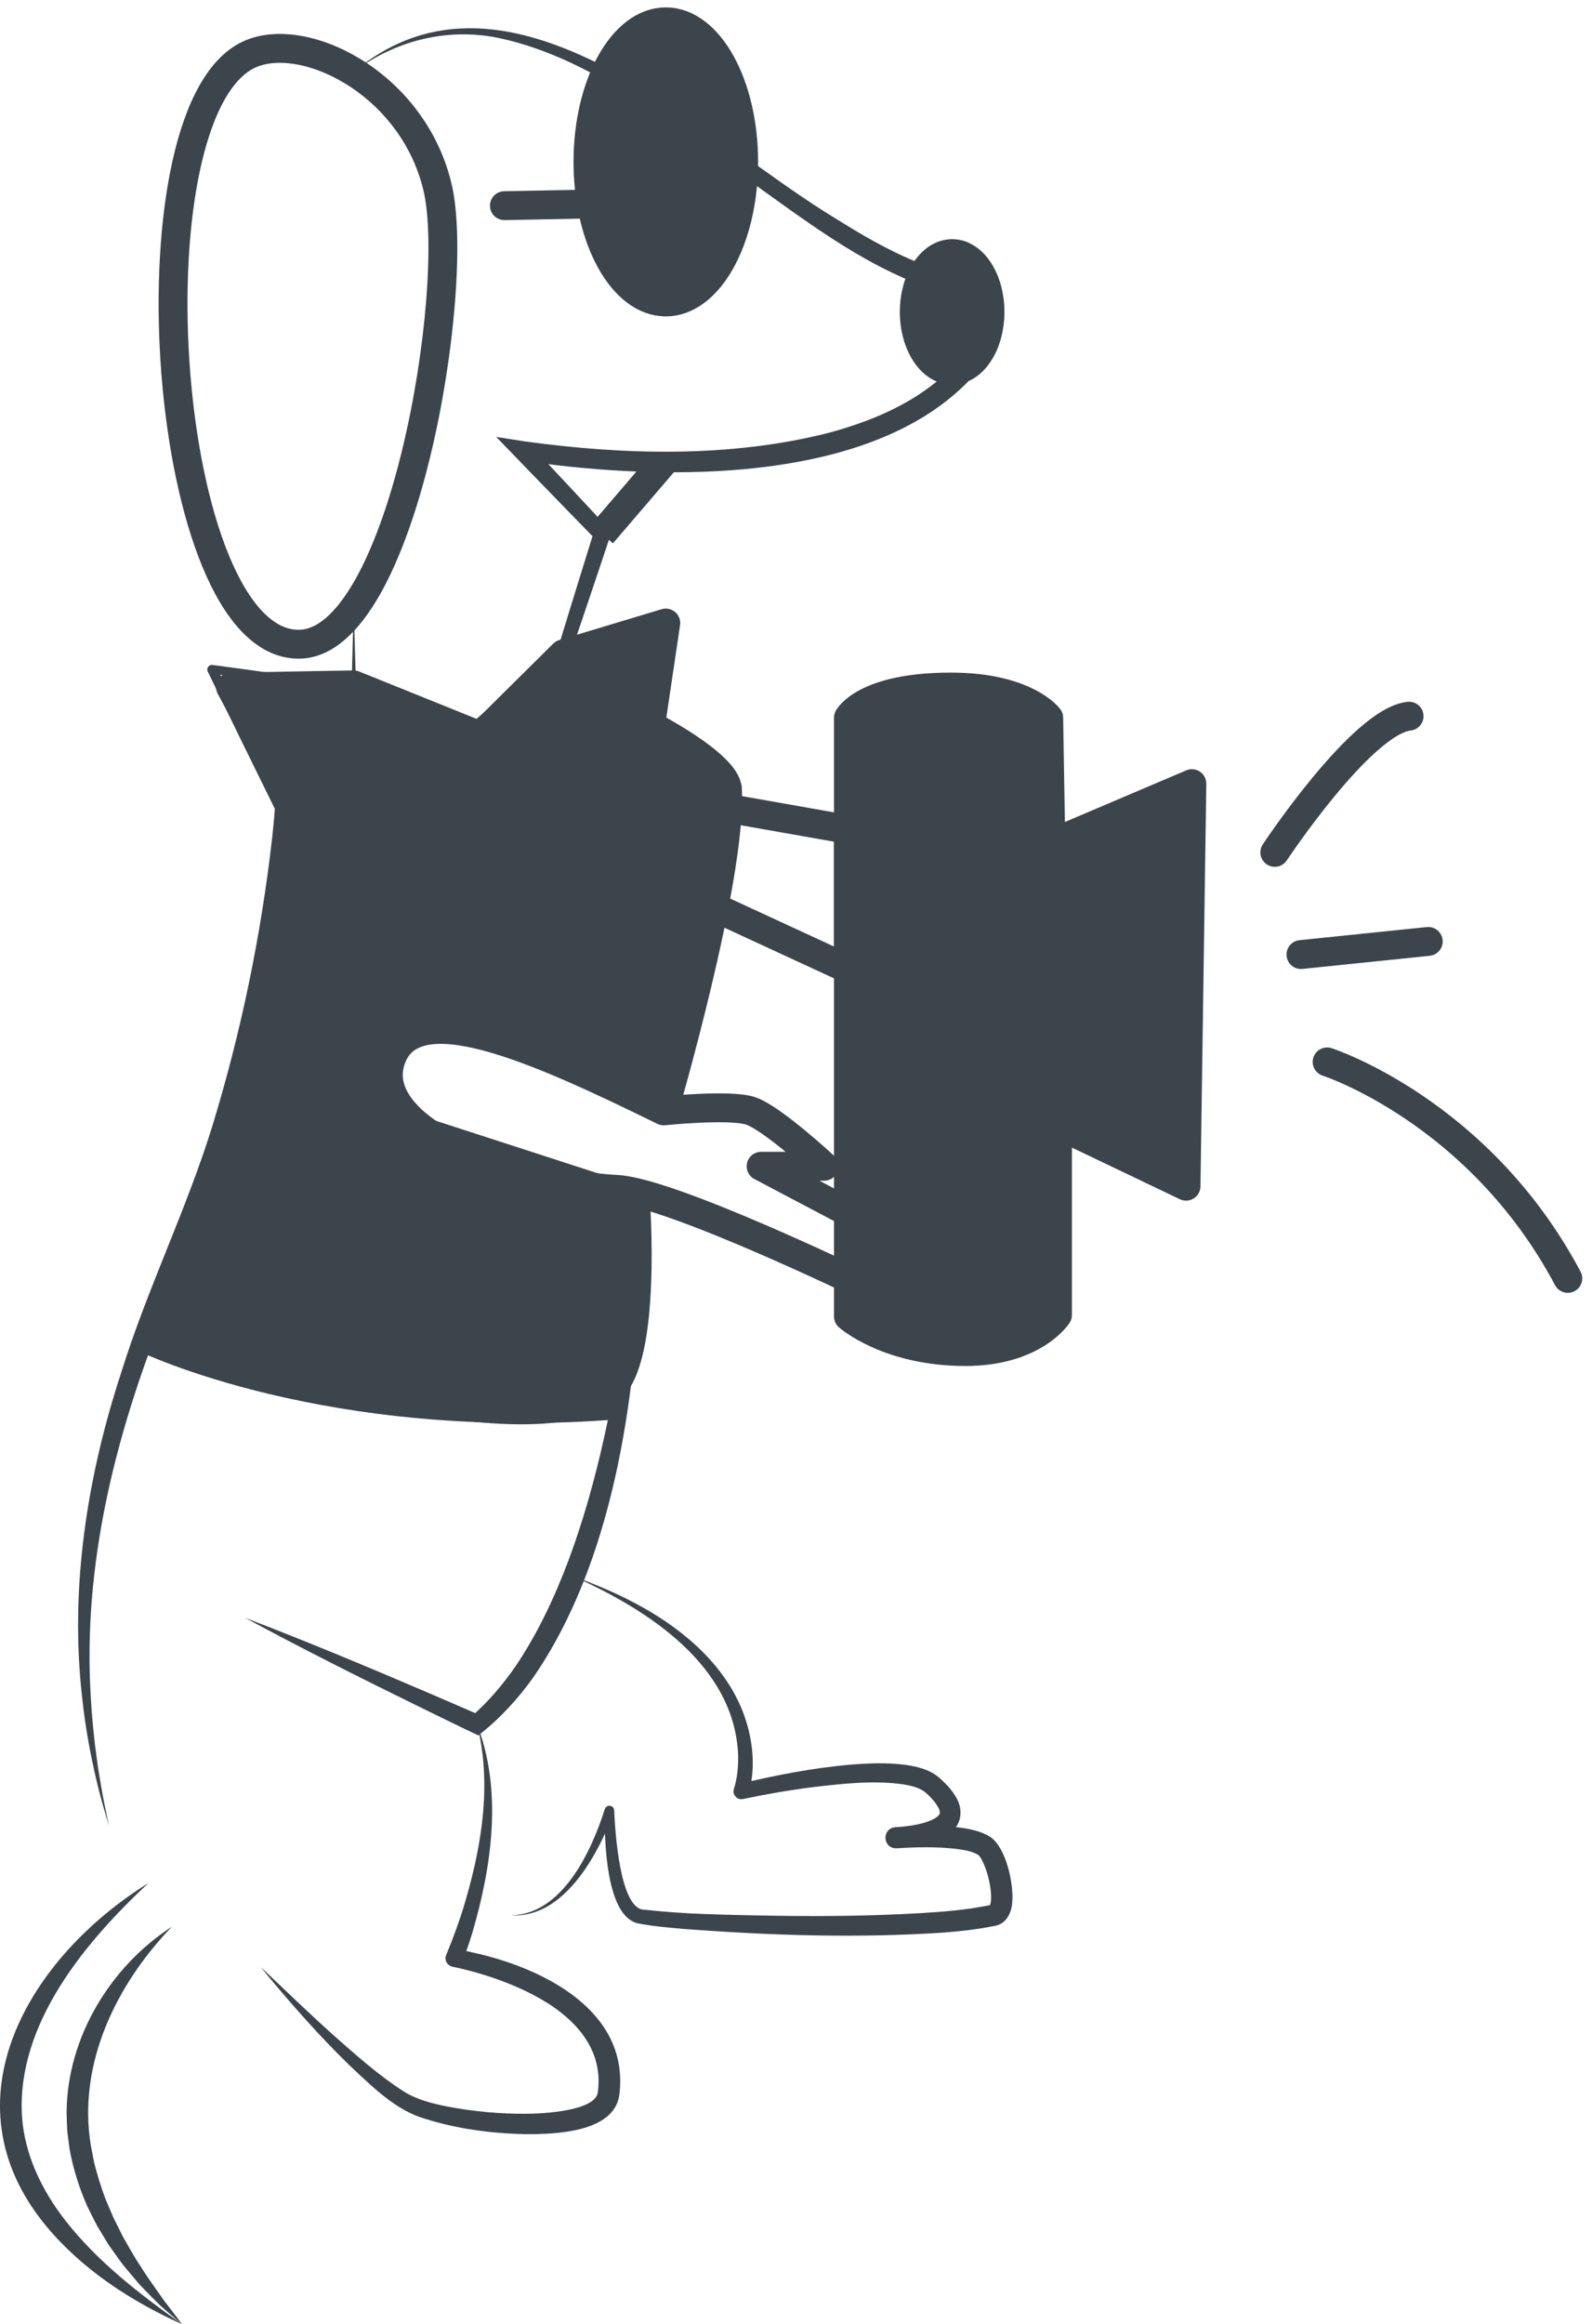 <svg width="146" height="213" viewBox="0 0 146 213" fill="none" xmlns="http://www.w3.org/2000/svg">
<path d="M22.59 5.124C11.516 11.001 14.84 59.017 27.377 59.041C36.919 59.06 42.319 26.478 40.131 17.184C37.836 7.428 27.484 2.528 22.59 5.124Z" stroke="#3B454B" stroke-width="2.647" stroke-miterlimit="10"/>
<path d="M32.438 6.59C46.789 -5.404 64.422 12.68 76.701 20.07C80.283 22.308 84.009 24.397 88.151 25.293C90.317 25.807 90.327 28.788 90.211 30.548C90.058 32.074 89.714 34.164 88.493 35.258C79.708 43.874 62.893 43.984 51.359 42.669C50.169 42.528 48.996 42.369 47.79 42.164L48.571 40.706L52.175 44.547L55.766 48.403L56.084 48.745L55.941 49.171C54.926 52.248 53.286 57.079 52.257 60.122L52.195 60.305L52.06 60.413C49.297 62.609 46.544 64.819 43.77 67.002C40.876 65.974 35.267 63.997 32.379 62.953L32.242 62.904L32.245 62.766C32.297 60.434 32.377 58.103 32.441 55.773C32.504 58.105 32.586 60.436 32.636 62.766L32.502 62.581C35.343 63.427 40.999 65.194 43.829 66.06L43.4 66.14C46.013 63.895 48.646 61.677 51.267 59.445L51.07 59.736C51.496 58.349 52.334 55.593 52.766 54.213L54.476 48.695L54.651 49.464C52.822 47.582 49.128 43.799 47.311 41.907L45.505 40.041L48.091 40.447C57.252 41.708 66.896 41.955 75.894 39.694C79.752 38.663 83.517 37.116 86.513 34.445L87.13 33.874L87.285 33.73C87.317 33.702 87.323 33.693 87.333 33.678L87.367 33.641L87.445 33.535L87.524 33.404C88.304 31.878 88.657 28.995 87.998 27.41C87.904 27.235 87.835 27.167 87.807 27.157V27.153L87.753 27.139L87.64 27.111C81.002 25.488 75.369 21.328 69.921 17.417C62.443 12.118 54.824 5.401 45.696 3.472C41.005 2.518 36.258 3.711 32.437 6.584L32.438 6.59Z" fill="#3B454B"/>
<path d="M87.319 33.928C89.237 33.928 90.792 31.535 90.792 28.585C90.792 25.634 89.237 23.242 87.319 23.242C85.401 23.242 83.846 25.634 83.846 28.585C83.846 31.535 85.401 33.928 87.319 33.928Z" fill="#3B454B" stroke="#3B454B" stroke-width="2.647" stroke-miterlimit="10"/>
<path d="M61.06 27.673C65.003 27.673 68.2 21.926 68.2 14.836C68.2 7.747 65.003 2 61.06 2C57.117 2 53.921 7.747 53.921 14.836C53.921 21.926 57.117 27.673 61.06 27.673Z" fill="#3B454B" stroke="#3B454B" stroke-width="2.647" stroke-miterlimit="10"/>
<path d="M55.208 48.932L60.867 42.333" stroke="#3B454B" stroke-width="2.647" stroke-miterlimit="10"/>
<path d="M46.258 18.849L54.249 18.694" stroke="#3B454B" stroke-width="2.647" stroke-miterlimit="10" stroke-linecap="round"/>
<path d="M32.438 62.766C28.348 62.499 23.478 62.117 19.392 61.783L19.813 61.167C20.665 62.739 22.371 65.831 23.209 67.404L24.899 70.527C25.466 71.566 26.017 72.614 26.577 73.655C26.634 73.765 26.66 73.882 26.656 73.998C26.616 75.033 26.549 76.037 26.467 77.052C25.892 84.084 24.694 91.068 22.978 97.91C22.232 100.851 21.412 103.762 20.438 106.642C18.776 111.385 16.701 115.991 14.931 120.649C10.532 131.697 7.585 143.518 8.323 155.484C8.426 157.412 8.637 159.523 8.914 161.436C9.034 162.408 9.247 163.459 9.396 164.395C9.581 165.437 9.8 166.347 9.995 167.339C9.736 166.446 9.39 165.317 9.165 164.445C8.421 161.56 7.837 158.511 7.531 155.548C6.382 145.485 8.003 135.254 11.153 125.677C13.546 118.017 17.124 110.81 19.483 103.167C22.102 94.612 23.925 85.798 24.945 76.907C25.054 75.921 25.152 74.924 25.217 73.952L25.297 74.314C23.291 70.258 21.02 65.622 19.051 61.536C18.9 61.255 19.166 60.883 19.483 60.94L22.723 61.378C25.607 61.787 29.558 62.326 32.438 62.766Z" fill="#3B454B"/>
<path d="M60.867 101.809C49.07 96.014 37.994 91.09 35.874 97.05C33.637 103.334 46.283 108.428 56.596 109.006C61.613 109.287 79.282 117.859 79.282 117.859V111.881L69.8 106.883H75.582C75.582 106.883 70.837 102.476 68.834 101.807C66.946 101.176 60.867 101.807 60.867 101.807C60.867 101.807 67.125 80.462 66.713 72.335C66.597 70.047 59.663 66.488 59.663 66.488L61.058 57.099L51.661 59.927" stroke="#3B454B" stroke-width="2.647" stroke-linejoin="round"/>
<path d="M77.807 65.779V120.645C77.807 120.645 81.428 123.865 88.533 123.865C94.835 123.865 96.98 120.512 96.98 120.512V103.073L108.769 108.709L109.305 71.819L96.371 77.319L96.176 65.781C96.176 65.781 94.098 62.964 87.194 62.964C79.282 62.964 77.807 65.781 77.807 65.781V65.779Z" fill="#3B454B" stroke="#3B454B" stroke-width="2.647" stroke-linejoin="round"/>
<path d="M13.19 122.585C13.19 122.585 30.157 130.899 56.825 128.734" stroke="#3B454B" stroke-width="2.647" stroke-miterlimit="10"/>
<path d="M66.713 74.071L77.807 76.027V88.815L65.473 83.118L66.713 74.071Z" stroke="#3B454B" stroke-width="2.647" stroke-miterlimit="10"/>
<path d="M13.605 172.584C7.788 178.002 1.556 185.462 2.011 193.842C2.216 197.416 3.841 200.758 6.03 203.547C8.978 207.301 12.799 210.242 16.691 213.004C12.001 210.886 7.527 207.988 4.209 203.976C-5.253 192.511 2.706 179.34 13.603 172.582L13.605 172.584Z" fill="#3B454B"/>
<path d="M15.765 176.576C10.644 181.871 7.091 189.19 8.333 196.639C8.426 197.085 8.536 197.729 8.627 198.173C8.91 199.29 9.248 200.391 9.651 201.472C9.893 202.036 10.146 202.663 10.395 203.223L10.964 204.364L11.247 204.937L11.565 205.493C11.924 206.13 12.479 207.1 12.893 207.697C13.55 208.769 14.38 209.882 15.1 210.913C15.558 211.501 16.253 212.403 16.689 213.006C16.107 212.546 15.261 211.778 14.688 211.28C14.053 210.668 13.442 210.031 12.823 209.394C12.521 209.044 11.818 208.207 11.533 207.869C11.044 207.291 10.399 206.323 9.949 205.71C9.732 205.356 9.127 204.354 8.902 203.981C8.598 203.41 8.285 202.751 7.991 202.167C7.262 200.499 6.703 198.756 6.382 196.958C6.301 196.434 6.235 195.781 6.165 195.251C6.138 194.678 6.116 194.104 6.108 193.531C6.177 186.724 10.108 180.233 15.761 176.576H15.765Z" fill="#3B454B"/>
<path d="M22.473 148.265C27.894 150.334 33.394 152.622 38.736 154.91C40.527 155.683 42.325 156.444 44.108 157.23L43.188 157.352C44.759 155.986 46.126 154.383 47.319 152.65C54.94 141.313 57.43 122.905 58.63 109.37C58.759 111.547 58.765 113.729 58.713 115.908C58.309 128.417 56.146 143.261 48.889 153.75C47.48 155.721 45.806 157.545 43.867 159.045C41.944 158.134 40.034 157.191 38.121 156.257C32.902 153.696 27.58 151.029 22.475 148.265H22.473Z" fill="#3B454B"/>
<path d="M43.748 158.023C46.096 164.105 45.111 170.999 43.324 177.106C43.049 177.998 42.765 178.866 42.416 179.767L41.797 178.643C42.454 178.743 43.055 178.863 43.674 179.01C50 180.46 57.802 184.391 56.789 192.053C56.247 195.451 50.867 195.594 48.21 195.588C45.053 195.518 41.909 195.114 38.893 194.148C37.048 193.611 35.382 192.322 34.009 191.093C31.22 188.614 28.718 185.912 26.286 183.108C25.48 182.178 24.69 181.234 23.92 180.274C26.015 182.266 28.5 184.659 30.637 186.565C32.651 188.343 34.743 190.213 37.008 191.659C38.228 192.432 39.656 192.786 41.079 193.063C43.419 193.513 45.836 193.728 48.216 193.718C49.683 193.716 54.699 193.495 54.834 191.691C55.398 187.226 51.972 184.285 48.276 182.505C46.682 181.734 44.978 181.127 43.262 180.661C42.691 180.509 42.094 180.36 41.541 180.25C41.087 180.183 40.778 179.747 40.868 179.297C41.558 177.612 42.225 175.842 42.725 174.071C44.227 168.904 45.093 163.324 43.748 158.027V158.023Z" fill="#3B454B"/>
<path d="M46.863 175.525C51.548 175.483 54.249 169.653 55.465 165.801C55.62 165.313 56.325 165.431 56.325 165.931C56.41 167.707 56.819 175.155 59.169 175.021C62.76 175.431 66.38 175.475 69.995 175.551C74.822 175.643 79.678 175.613 84.499 175.326C86.555 175.204 88.663 175.031 90.681 174.617L90.894 174.577H90.906L90.9 174.575C90.874 174.575 90.854 174.593 90.828 174.601C90.774 174.631 90.76 174.671 90.776 174.637C90.93 174.253 90.898 173.844 90.872 173.41C90.78 172.405 90.468 171.212 89.986 170.35C89.883 170.188 89.833 170.081 89.692 169.983C89.093 169.621 88.292 169.521 87.534 169.424C85.8 169.24 83.995 169.274 82.257 169.388L82.146 167.452C82.377 167.442 82.656 167.42 82.91 167.392C83.657 167.313 84.459 167.167 85.14 166.922C85.492 166.791 85.896 166.596 86.107 166.343C86.25 166.16 86.183 165.99 86.123 165.795L86.091 165.734C85.854 165.23 85.269 164.583 84.771 164.19C84.202 163.794 83.543 163.649 82.817 163.527C80.132 163.149 77.425 163.455 74.696 163.764C72.503 164.041 70.299 164.415 68.142 164.873C67.752 164.959 67.365 164.71 67.284 164.318C67.25 164.16 67.276 164.009 67.33 163.868C67.624 162.886 67.718 161.852 67.694 160.827C67.336 152.614 59.44 147.546 52.631 144.49C54.78 145.25 56.886 146.159 58.891 147.278C62.901 149.514 66.689 152.808 68.267 157.262C69.051 159.487 69.306 161.978 68.689 164.284L68.647 164.417L67.811 163.483C71.127 162.693 74.455 162.046 77.853 161.735C79.57 161.596 81.35 161.512 83.082 161.749C83.997 161.876 85.052 162.125 85.85 162.699C85.962 162.784 86.167 162.93 86.26 163.031C86.861 163.591 87.379 164.107 87.799 164.937C88.213 165.744 88.197 166.781 87.624 167.5C86.72 168.607 85.305 168.938 84.009 169.189C83.398 169.294 82.841 169.358 82.212 169.39C80.946 169.41 80.84 167.586 82.092 167.456C84.475 167.319 88.8 167.054 90.818 168.346C92.287 169.36 92.968 172.638 92.834 174.324C92.759 175.36 92.261 176.385 91.093 176.523C89.594 176.827 87.968 177.007 86.445 177.118C78.506 177.64 70.558 177.375 62.63 176.772C61.253 176.646 59.86 176.537 58.459 176.26C55.501 175.505 55.445 168.426 55.441 165.929L56.301 166.058C54.86 169.973 51.693 175.854 46.857 175.525H46.863Z" fill="#3B454B"/>
<path d="M116.91 78.116C116.91 78.116 124.868 66.106 129.225 65.634" stroke="#3B454B" stroke-width="2.647" stroke-miterlimit="10" stroke-linecap="round"/>
<path d="M119.308 87.481L130.984 86.278" stroke="#3B454B" stroke-width="2.647" stroke-miterlimit="10" stroke-linecap="round"/>
<path d="M121.709 97.319C121.709 97.319 135.623 101.809 143.78 117.16" stroke="#3B454B" stroke-width="2.647" stroke-miterlimit="10" stroke-linecap="round"/>
<path d="M21.137 62.964L27.156 74.071L23.307 97.758L14.515 121.916C14.515 121.916 47.601 133.669 55.895 127.336C59.362 124.688 58.278 110.041 58.278 110.041L35.006 102.496L35.613 94.608L44.791 93.8L60.525 100.134L66.713 72.339L58.63 66.492L59.207 59.042L51.663 59.929L44.066 67.454L32.441 62.766L21.137 62.964Z" fill="#3B454B" stroke="#3B454B" stroke-width="2.647" stroke-linecap="round" stroke-linejoin="round"/>
</svg>
